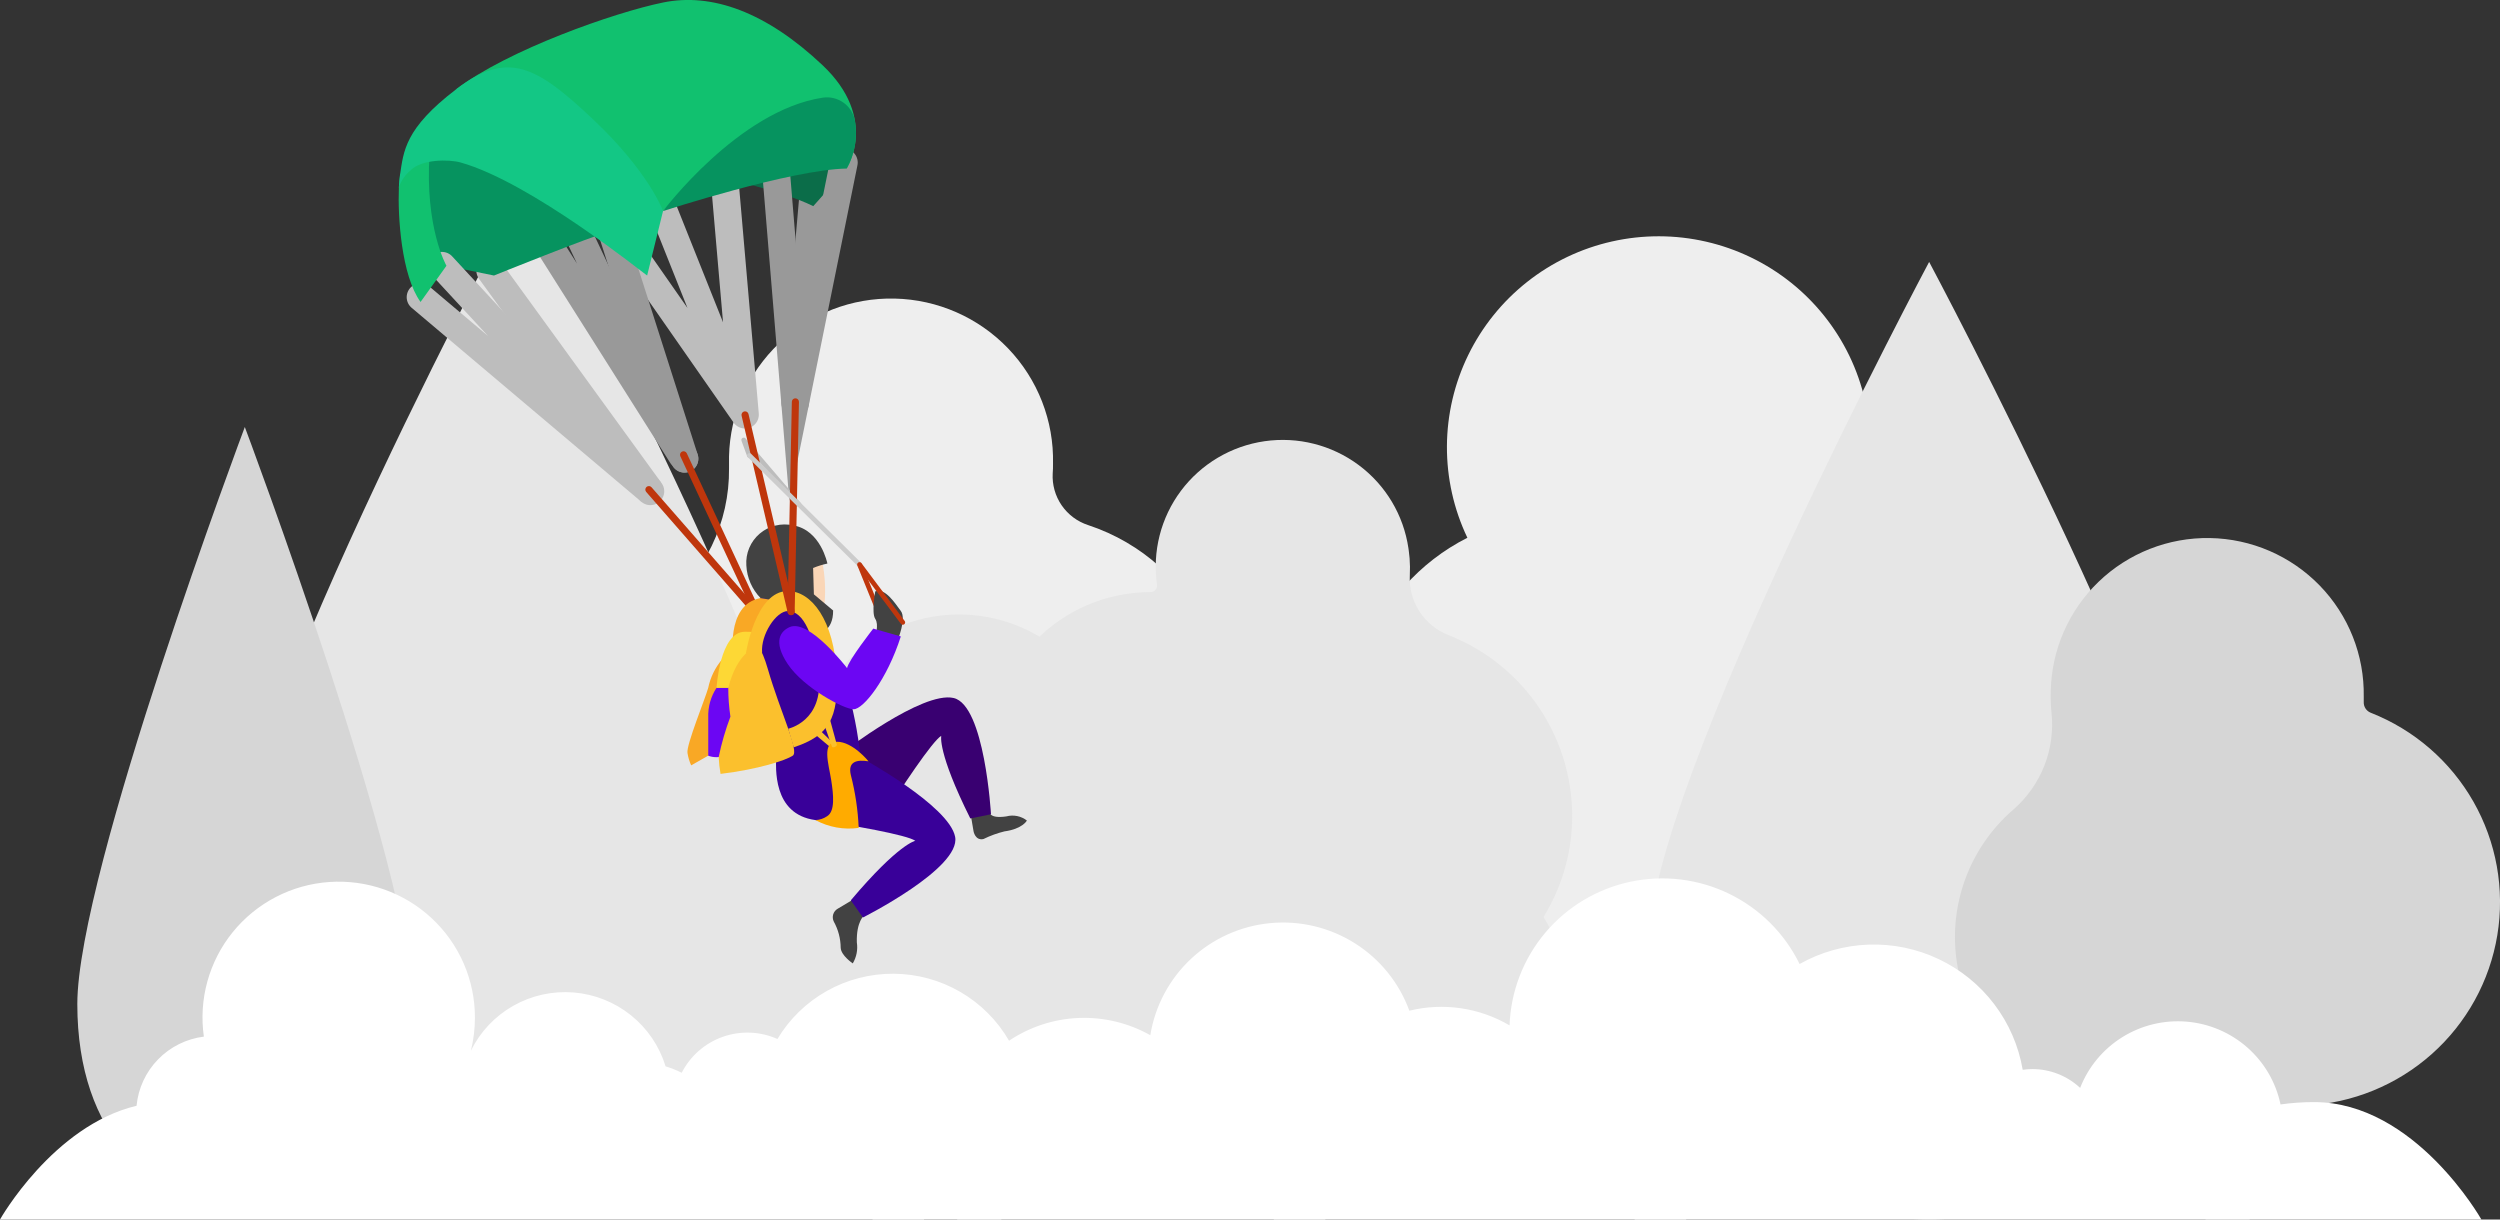 <svg width="205" height="100" viewBox="0 0 205 100" fill="none" xmlns="http://www.w3.org/2000/svg">
<rect x="0" y="0" width="205" height="100" fill="#333333" stroke="none"/>
<path d="M120.325 44.097C119.208 41.753 118.635 39.188 118.648 36.593C118.661 33.998 119.259 31.439 120.398 29.106C121.538 26.773 123.189 24.724 125.23 23.113C127.27 21.502 129.649 20.369 132.188 19.799C134.728 19.228 137.364 19.234 139.9 19.816C142.437 20.398 144.81 21.542 146.844 23.162C148.877 24.783 150.519 26.838 151.648 29.177C152.776 31.515 153.363 34.077 153.364 36.672C153.364 37.165 153.336 37.656 153.296 38.14C155.681 39.246 157.783 40.879 159.442 42.915C161.101 44.95 162.273 47.336 162.87 49.89C163.468 52.444 163.474 55.1 162.889 57.657C162.305 60.214 161.144 62.605 159.495 64.648C159.971 67.273 159.602 69.981 158.441 72.384C157.279 74.787 155.385 76.761 153.029 78.026C150.673 79.29 147.976 79.779 145.325 79.423C142.673 79.067 140.202 77.883 138.266 76.042V99.999H134.04V75.807C129.884 77.295 125.316 77.147 121.266 75.395C117.216 73.642 113.988 70.416 112.239 66.375C110.491 62.333 110.354 57.779 111.857 53.64C113.359 49.501 116.387 46.089 120.325 44.097Z" fill="url(#paint0_linear_2663_4889)"/>
<path d="M54.244 49.834C55.99 48.485 57.398 46.75 58.359 44.767C59.32 42.783 59.806 40.605 59.78 38.402V37.424C59.86 33.912 61.336 30.576 63.884 28.149C66.432 25.722 69.842 24.404 73.365 24.483C76.888 24.563 80.235 26.035 82.669 28.574C85.104 31.114 86.427 34.514 86.347 38.025C86.347 38.295 86.347 38.558 86.322 38.82C86.27 39.747 86.527 40.666 87.053 41.432C87.579 42.199 88.344 42.771 89.229 43.059C91.417 43.781 93.429 44.952 95.133 46.498C96.838 48.044 98.198 49.931 99.124 52.034C100.051 54.138 100.524 56.412 100.512 58.709C100.501 61.006 100.005 63.276 99.057 65.37C98.109 67.464 96.731 69.336 95.011 70.865C93.291 72.394 91.267 73.546 89.072 74.245C86.877 74.945 84.559 75.177 82.268 74.926C79.977 74.675 77.765 73.947 75.774 72.789V99.999H71.548V72.242C70.072 73.375 68.386 74.206 66.588 74.69C64.789 75.173 62.912 75.299 61.065 75.059C59.218 74.82 57.436 74.219 55.821 73.293C54.206 72.367 52.79 71.133 51.654 69.662C50.518 68.19 49.683 66.51 49.199 64.717C48.714 62.924 48.588 61.054 48.828 59.212C49.068 57.371 49.67 55.594 50.599 53.985C51.528 52.375 52.766 50.964 54.242 49.831L54.244 49.834Z" fill="url(#paint1_linear_2663_4889)"/>
<path d="M158.19 99.999C152.111 99.986 146.284 97.572 141.984 93.287C137.684 89.002 135.262 83.194 135.247 77.134C135.247 64.519 158.19 21.476 158.19 21.476C158.19 21.476 181.152 64.519 181.152 77.134C181.132 83.196 178.706 89.004 174.403 93.288C170.101 97.573 164.272 99.986 158.19 99.999Z" fill="url(#paint2_linear_2663_4889)"/>
<path d="M81.239 62.515C81.006 59.053 82.162 55.64 84.453 53.027C86.744 50.414 89.983 48.815 93.456 48.583C93.758 48.562 94.045 48.552 94.341 48.552C94.411 48.553 94.481 48.539 94.546 48.512C94.612 48.485 94.671 48.446 94.721 48.396C94.771 48.346 94.81 48.287 94.837 48.222C94.864 48.157 94.878 48.087 94.878 48.017V47.95C94.481 45.225 95.186 42.454 96.837 40.247C98.489 38.04 100.953 36.578 103.686 36.181C106.42 35.785 109.199 36.488 111.413 38.135C113.627 39.781 115.094 42.237 115.492 44.962L115.519 45.158C115.549 45.366 115.57 45.57 115.587 45.777C115.623 46.241 115.629 46.706 115.605 47.171C115.548 48.219 115.826 49.259 116.397 50.142C116.969 51.024 117.805 51.703 118.788 52.084C121.856 53.289 124.476 55.41 126.288 58.157C128.1 60.904 129.016 64.142 128.911 67.428C128.822 70.175 128.014 72.851 126.568 75.191C128.059 77.593 128.631 80.451 128.179 83.24C127.726 86.028 126.28 88.561 124.105 90.372C121.931 92.184 119.173 93.152 116.34 93.1C113.507 93.048 110.787 91.979 108.681 90.089V99.999H104.455V86.161C101.991 87.963 99.004 88.913 95.948 88.869C92.893 88.825 89.935 87.789 87.524 85.917C85.113 84.045 83.381 81.44 82.59 78.497C81.799 75.555 81.993 72.435 83.142 69.613C83.228 69.398 83.264 69.168 83.246 68.938C83.228 68.707 83.157 68.485 83.039 68.286C81.991 66.531 81.374 64.554 81.24 62.516L81.239 62.515Z" fill="url(#paint3_linear_2663_4889)"/>
<path d="M43.171 15.138C43.171 15.138 67.624 60.434 67.624 73.826C67.624 80.291 65.047 86.491 60.462 91.063C55.876 95.634 49.656 98.202 43.171 98.202C36.685 98.202 30.466 95.634 25.88 91.063C21.294 86.491 18.718 80.291 18.718 73.826C18.718 60.434 43.171 15.138 43.171 15.138Z" fill="url(#paint4_linear_2663_4889)"/>
<path d="M6.34 82.334C6.34 93.104 12.489 98.797 20.075 98.797C27.662 98.797 33.812 93.104 33.812 82.334C33.812 71.564 20.075 35.015 20.075 35.015C20.075 35.015 6.34 71.564 6.34 82.334Z" fill="url(#paint5_linear_2663_4889)"/>
<path d="M65.885 64.516C65.812 63.829 65.794 63.137 65.831 62.447C66.021 59.126 67.502 56.01 69.958 53.76C72.415 51.51 75.654 50.301 78.989 50.392C82.324 50.483 85.493 51.864 87.823 54.245C90.153 56.625 91.461 59.817 91.47 63.142V63.558C91.468 63.682 91.504 63.804 91.575 63.907C91.645 64.01 91.746 64.089 91.863 64.132C95.059 65.37 97.802 67.548 99.728 70.376C101.653 73.205 102.67 76.55 102.643 79.968C102.576 89.271 94.794 96.691 85.462 96.691H82.114V99.999H78.492V96.691H72.384C68.612 96.714 64.982 95.254 62.282 92.628C59.582 90.001 58.03 86.42 57.961 82.66C57.941 80.576 58.384 78.513 59.26 76.62C60.136 74.728 61.422 73.053 63.026 71.715C64.058 70.84 64.858 69.725 65.356 68.469C65.855 67.214 66.036 65.855 65.885 64.513V64.516Z" fill="url(#paint6_linear_2663_4889)"/>
<path d="M165.135 66.347C166.25 65.367 167.112 64.135 167.649 62.754C168.186 61.373 168.382 59.883 168.22 58.41C168.164 57.84 168.145 57.268 168.162 56.696C168.22 53.303 169.627 50.072 172.075 47.714C174.522 45.356 177.809 44.063 181.212 44.12C184.615 44.178 187.856 45.581 190.222 48.02C192.588 50.46 193.885 53.736 193.827 57.129V57.562C193.818 57.748 193.867 57.933 193.968 58.09C194.068 58.247 194.215 58.369 194.388 58.44C197.951 59.838 200.926 62.411 202.817 65.73C204.708 69.049 205.401 72.914 204.781 76.68C204.161 80.447 202.264 83.888 199.408 86.43C196.552 88.973 192.908 90.463 189.084 90.652C187.493 90.731 184.479 90.673 184.479 90.673V100H180.856V90.674C180.856 90.674 176.159 90.794 173.475 90.656C170.706 90.514 168.042 89.548 165.828 87.883C163.614 86.218 161.951 83.93 161.054 81.314C160.156 78.699 160.065 75.875 160.792 73.207C161.52 70.539 163.033 68.15 165.135 66.347Z" fill="url(#paint7_linear_2663_4889)"/>
<path d="M11.198 90.673C11.334 89.243 11.955 87.903 12.959 86.872C13.962 85.841 15.287 85.182 16.716 85.003C16.5 83.489 16.599 81.946 17.007 80.472C17.414 78.998 18.122 77.623 19.087 76.433C20.051 75.244 21.251 74.265 22.611 73.558C23.971 72.851 25.463 72.431 26.994 72.324C28.524 72.218 30.06 72.426 31.506 72.937C32.952 73.448 34.277 74.25 35.398 75.294C36.52 76.338 37.413 77.601 38.023 79.004C38.633 80.407 38.947 81.921 38.944 83.45C38.944 84.362 38.833 85.271 38.613 86.157C39.373 84.611 40.583 83.329 42.085 82.477C43.586 81.625 45.31 81.244 47.032 81.382C48.754 81.521 50.395 82.172 51.74 83.253C53.085 84.333 54.074 85.792 54.576 87.439C55.032 87.578 55.475 87.754 55.901 87.966C56.603 86.589 57.81 85.533 59.271 85.018C60.732 84.503 62.336 84.567 63.75 85.198C64.734 83.555 66.131 82.196 67.804 81.257C69.477 80.318 71.367 79.832 73.287 79.846C75.207 79.86 77.089 80.375 78.748 81.338C80.406 82.302 81.783 83.681 82.742 85.339C84.44 84.199 86.424 83.553 88.469 83.473C90.515 83.394 92.543 83.883 94.326 84.888C94.714 82.486 95.891 80.28 97.671 78.617C99.453 76.953 101.737 75.926 104.167 75.696C106.597 75.466 109.034 76.047 111.097 77.347C113.16 78.646 114.732 80.592 115.567 82.878C118.359 82.194 121.308 82.626 123.784 84.082C123.882 81.296 124.911 78.624 126.708 76.489C128.506 74.354 130.968 72.88 133.703 72.301C136.438 71.722 139.288 72.072 141.801 73.295C144.313 74.518 146.343 76.543 147.567 79.049C149.297 78.074 151.236 77.529 153.222 77.459C155.208 77.389 157.182 77.797 158.976 78.648C160.77 79.499 162.333 80.767 163.531 82.347C164.73 83.927 165.529 85.772 165.862 87.724C166.121 87.686 166.382 87.666 166.644 87.664C168.102 87.662 169.507 88.214 170.572 89.207C171.244 87.486 172.457 86.026 174.029 85.047C175.601 84.068 177.448 83.622 179.295 83.774C181.143 83.927 182.891 84.67 184.28 85.894C185.669 87.117 186.625 88.755 187.004 90.564C187.915 90.435 188.834 90.371 189.754 90.372C198.04 90.372 203.474 99.999 203.474 99.999L0 99.999C0 99.999 4.345 92.309 11.198 90.673Z" fill="white"/>
<path d="M56.127 37.615L45.288 14.664M55.924 37.36L44.788 19.746" stroke="#999999" stroke-width="2.273" stroke-miterlimit="10" stroke-linecap="round"/>
<path d="M53.331 40.285L40.198 22.194" stroke="#BDBDBD" stroke-width="2.273" stroke-miterlimit="10" stroke-linecap="round"/>
<path d="M65.204 33.024L66.689 16.005" stroke="#999999" stroke-width="2.273" stroke-miterlimit="10" stroke-linecap="round"/>
<path d="M50.336 18.855C48.19 19.485 40.505 22.594 40.505 22.594L36.61 21.793L34.836 20.155C33.525 17.983 33.935 16.79 32.709 15.395C32.709 15.381 32.709 15.366 32.709 15.351C32.722 15.016 32.753 14.682 32.801 14.35C38.77 5.366 50.336 18.855 50.336 18.855Z" fill="#06935F"/>
<path d="M57.841 14.245C57.841 14.245 63.989 15.557 66.688 16.904L69.43 13.82C69.43 13.82 66.64 10.399 57.841 14.245Z" fill="#0B6D49"/>
<path d="M61.087 34.001L51.951 20.899M61.087 34.001L53.13 14.06M61.087 34.001L59.433 14.944" stroke="#BDBDBD" stroke-width="2.273" stroke-miterlimit="10" stroke-linecap="round"/>
<path d="M69.197 13.325L65.202 33.026L63.635 14.058" stroke="#999999" stroke-width="2.273" stroke-miterlimit="10" stroke-linecap="round"/>
<path d="M34.485 24.368L53.332 40.285L36.245 21.793" stroke="#BDBDBD" stroke-width="2.273" stroke-miterlimit="10" stroke-linecap="round"/>
<path d="M56.128 37.617L49.645 17.308" stroke="#999999" stroke-width="2.273" stroke-miterlimit="10" stroke-linecap="round"/>
<path d="M35.225 12.591C34.825 18.68 36.609 21.792 36.609 21.792L34.485 24.762C32.914 22.593 32.609 17.753 32.708 15.394C32.708 15.38 32.708 15.365 32.708 15.35C32.725 14.961 33.44 13.477 33.481 13.202C39.453 4.22 35.225 12.591 35.225 12.591ZM69.43 13.82C68.875 11.857 68.015 9.125 66.621 9.39C61.638 10.335 54.37 17.306 54.37 17.306C54.37 17.306 41.148 8.044 37.405 7.32C41.63 4.094 50.414 1.012 54.386 0.202C58.357 -0.608 62.811 0.969 67.448 5.345C72.084 9.721 69.43 13.82 69.43 13.82Z" fill="#11C16F"/>
<path d="M69.43 13.821C64.851 13.901 54.37 17.307 54.37 17.307C54.37 17.307 60.555 9.052 67.46 8.009C68.067 7.917 68.686 8.068 69.182 8.428C69.679 8.789 70.012 9.33 70.11 9.934C70.334 11.269 70.094 12.64 69.43 13.821Z" fill="#06935F"/>
<path d="M54.37 17.306L53.065 22.594C52.775 22.42 43.54 14.945 37.776 13.325C36.776 13.043 34.56 13.063 33.667 13.964C33.228 14.332 32.897 14.811 32.71 15.35C32.723 15.015 32.753 14.68 32.8 14.347C33.098 12.406 33.176 10.543 37.405 7.319C41.634 4.096 43.984 5.4 48.621 9.777C53.258 14.153 54.37 17.306 54.37 17.306Z" fill="#13C785"/>
<path d="M69.936 73.774L68.696 74.512C68.516 74.614 68.382 74.781 68.322 74.978C68.262 75.176 68.28 75.388 68.373 75.573C68.735 76.228 68.929 76.962 68.936 77.71C68.955 78.345 69.927 78.999 69.927 78.999C70.235 78.481 70.353 77.873 70.261 77.278C70.209 75.536 70.885 75.035 70.885 75.035L69.936 73.774ZM79.608 66.853L79.831 68.166C79.831 68.166 79.966 68.953 80.644 68.801C81.19 68.531 81.765 68.322 82.357 68.175C83.85 67.973 84.205 67.286 84.205 67.286C83.971 67.102 83.696 66.975 83.403 66.916C83.11 66.857 82.807 66.867 82.519 66.945C81.02 67.166 81.134 66.51 81.134 66.51L79.608 66.853Z" fill="#424242"/>
<path d="M81.261 66.77C81.261 66.77 80.752 57.819 78.192 57.235C75.632 56.65 69.09 61.694 69.09 61.694L72.341 67.131C73.86 64.648 76.483 60.734 77.184 60.338C77.184 60.338 76.846 61.664 79.565 67.112L81.261 66.77Z" fill="#390071"/>
<path d="M65.525 41.577C65.497 41.578 65.469 41.572 65.444 41.56C65.418 41.548 65.395 41.531 65.377 41.51L61.535 37.016L61.631 37.282C61.649 37.33 61.647 37.383 61.626 37.43C61.604 37.477 61.565 37.513 61.517 37.531C61.468 37.549 61.415 37.547 61.368 37.525C61.321 37.504 61.284 37.465 61.266 37.416L60.801 36.142C60.786 36.099 60.786 36.053 60.802 36.011C60.818 35.968 60.848 35.933 60.887 35.91C60.926 35.887 60.972 35.879 61.017 35.886C61.061 35.894 61.102 35.917 61.132 35.951L65.673 41.263C65.697 41.291 65.712 41.325 65.717 41.362C65.722 41.398 65.716 41.435 65.701 41.469C65.685 41.502 65.66 41.531 65.629 41.551C65.598 41.571 65.562 41.581 65.525 41.581V41.577Z" fill="#BDBDBD"/>
<path d="M72.111 50.505C72.073 50.505 72.035 50.494 72.003 50.472C71.971 50.451 71.946 50.42 71.931 50.385L70.3 46.365C70.282 46.318 70.284 46.266 70.304 46.22C70.324 46.173 70.362 46.137 70.409 46.118C70.456 46.099 70.508 46.099 70.555 46.118C70.602 46.137 70.64 46.174 70.66 46.22L72.291 50.239C72.303 50.269 72.308 50.301 72.305 50.332C72.301 50.364 72.29 50.394 72.272 50.42C72.255 50.447 72.231 50.468 72.203 50.483C72.174 50.498 72.143 50.506 72.111 50.505ZM63.653 52.344C63.605 52.35 63.557 52.344 63.513 52.327C63.468 52.31 63.429 52.282 63.397 52.246L52.985 40.335C52.936 40.276 52.912 40.201 52.918 40.125C52.924 40.049 52.959 39.978 53.017 39.928C53.075 39.878 53.15 39.853 53.227 39.858C53.303 39.863 53.375 39.898 53.425 39.955L63.837 51.869C63.872 51.909 63.895 51.957 63.905 52.009C63.914 52.061 63.909 52.114 63.89 52.163C63.871 52.213 63.839 52.256 63.797 52.288C63.755 52.32 63.705 52.341 63.653 52.347V52.344Z" fill="#BF360C"/>
<path d="M62.797 52.075C62.742 52.075 62.688 52.058 62.642 52.029C62.596 51.999 62.559 51.957 62.536 51.907L55.787 37.414C55.755 37.344 55.751 37.264 55.778 37.192C55.805 37.12 55.859 37.061 55.929 37.029C55.999 36.996 56.079 36.993 56.152 37.02C56.224 37.046 56.283 37.101 56.316 37.17L63.065 51.663C63.086 51.708 63.095 51.757 63.092 51.806C63.088 51.856 63.072 51.903 63.045 51.944C63.017 51.986 62.98 52.019 62.936 52.042C62.893 52.065 62.844 52.076 62.794 52.075H62.797Z" fill="#BF360C"/>
<path d="M70.761 75.234C70.761 75.234 78.806 71.192 78.322 68.624C77.837 66.057 70.575 62.108 70.575 62.108C70.575 62.108 69.93 55.367 67.509 52.157C65.089 48.947 63.487 48.122 62.368 49.045C61.001 50.172 62.156 51.653 62.83 56.009C63.153 58.096 63.637 59.219 63.637 61.95C63.637 62.926 63.314 66.765 66.863 67.246C69.759 67.639 74.414 68.466 75.057 68.948C75.057 68.948 73.699 69.168 69.766 73.827L70.761 75.234Z" fill="#390099"/>
<path d="M67.422 46.05C67.647 47.175 67.712 48.327 67.614 49.471C67.374 50.611 64.447 48.146 64.447 48.146L64.557 45.746L67.422 46.05Z" fill="#FAD6B7"/>
<path d="M67.846 46.212C67.846 46.212 67.304 43.457 65.039 43.081C64.559 42.973 64.061 42.978 63.584 43.097C63.107 43.215 62.664 43.443 62.291 43.762C61.918 44.081 61.625 44.483 61.436 44.935C61.246 45.388 61.166 45.878 61.2 46.367C61.25 47.37 61.664 48.321 62.365 49.042C62.365 49.042 64.18 49.26 64.856 49.829C65.531 50.398 67.133 51.939 67.133 51.939C67.133 51.939 68.327 51.794 68.317 50.06L66.738 48.735L66.675 46.575C67.053 46.418 67.445 46.297 67.846 46.212Z" fill="#424242"/>
<path d="M63.703 49.264L60.144 54.066C60.144 54.066 59.427 49.575 62.366 49.045L63.703 49.264ZM59.218 54.066C58.645 54.734 58.253 55.536 58.076 56.397C57.852 57.233 56.26 61.104 56.373 61.743C56.428 62.094 56.53 62.436 56.675 62.76L58.529 61.706C58.529 61.706 59.946 54.862 59.218 54.066Z" fill="#F9A825"/>
<path d="M58.758 56.398C58.282 57.123 58.044 57.978 58.077 58.845V61.971C58.505 62.128 58.975 62.128 59.402 61.971C60.121 61.707 61.409 59.243 61.409 59.243L60.044 56.205L58.758 56.398Z" fill="#6C06F3"/>
<path d="M60.953 52.677C60.953 52.677 61.938 51.312 62.96 54.852C63.982 58.392 65.572 61.592 65.004 61.968C64.437 62.345 62.175 63.088 59.084 63.46C59.004 63.002 58.953 62.54 58.932 62.075C59.166 60.949 59.488 59.843 59.894 58.767C59.776 57.982 59.718 57.189 59.718 56.395H58.758C58.758 56.395 59.171 53.721 60.953 52.677Z" fill="#FBC02D"/>
<path d="M61.082 51.804C62.262 51.804 61.191 51.79 61.94 53.08C61.94 53.08 60.465 53.469 59.718 56.397H58.758C58.758 56.397 59.016 51.804 61.082 51.804Z" fill="#FDD835"/>
<path d="M61.167 53.564C61.167 53.564 61.941 48.466 64.603 48.466C66.539 48.466 68.402 50.868 68.605 55.261C68.773 58.892 67.973 60.336 65.084 61.278L64.632 59.754C64.632 59.754 67.538 59.147 67.138 55.383C66.788 52.104 65.895 50.106 64.612 50.106C63.636 50.106 62.369 52.052 62.493 53.512C62.313 53.675 62.082 53.769 61.839 53.778C61.597 53.787 61.359 53.711 61.167 53.564Z" fill="#FBC02D"/>
<path d="M71.769 48.495C71.769 48.495 71.446 50.26 71.769 50.742C72.091 51.224 71.769 52.187 71.769 52.187L73.597 52.513C73.597 52.513 74.35 50.742 73.868 50.1C73.386 49.458 72.575 48.174 71.769 48.495Z" fill="#424242"/>
<path d="M64.765 51.417C64.059 51.717 63.313 52.54 64.604 54.467C65.896 56.393 69.188 58.158 69.995 58.158C70.801 58.158 72.738 55.718 73.867 52.187L71.608 51.545C71.608 51.545 69.569 54.146 69.459 54.785C69.459 54.785 66.358 50.739 64.765 51.415V51.417Z" fill="#6C06F3"/>
<path d="M66.694 59.365L68.474 61.082C68.483 61.154 68.465 61.228 68.422 61.288C68.38 61.347 68.317 61.389 68.245 61.404L66.357 59.822L66.694 59.365Z" fill="#FBC02D"/>
<path d="M71.219 62.428C71.219 62.428 69.928 60.823 68.637 60.823C67.347 60.823 67.951 62.651 68.157 63.954C68.356 65.222 68.476 66.519 67.831 66.924C67.547 67.123 67.21 67.235 66.863 67.245C67.947 67.833 69.191 68.058 70.413 67.887C70.35 66.424 70.134 64.971 69.768 63.553C69.506 62.448 70.251 62.27 71.219 62.429L71.219 62.428Z" fill="#FFAB00"/>
<path d="M67.927 58.514L68.629 61.088C68.597 61.161 68.538 61.219 68.466 61.251C68.392 61.283 68.31 61.287 68.235 61.261L67.354 58.753L67.927 58.514Z" fill="#FBC02D"/>
<path d="M64.872 50.444H64.866C64.827 50.443 64.79 50.435 64.755 50.42C64.72 50.405 64.688 50.383 64.661 50.355C64.635 50.328 64.614 50.295 64.6 50.26C64.586 50.224 64.579 50.187 64.58 50.148L64.931 32.945C64.932 32.869 64.964 32.797 65.018 32.744C65.073 32.691 65.146 32.661 65.222 32.661H65.228C65.266 32.662 65.304 32.67 65.339 32.685C65.374 32.7 65.406 32.722 65.432 32.75C65.459 32.777 65.48 32.81 65.494 32.845C65.508 32.881 65.514 32.919 65.514 32.957L65.163 50.16C65.161 50.236 65.13 50.308 65.076 50.361C65.021 50.414 64.948 50.444 64.872 50.444Z" fill="#BF360C"/>
<path d="M64.872 50.444C64.806 50.444 64.742 50.422 64.691 50.381C64.639 50.341 64.603 50.284 64.588 50.22L60.81 34.087C60.792 34.012 60.805 33.933 60.845 33.867C60.886 33.801 60.951 33.754 61.026 33.736C61.101 33.719 61.181 33.731 61.246 33.772C61.312 33.812 61.359 33.877 61.377 33.952L65.155 50.085C65.165 50.127 65.165 50.172 65.156 50.214C65.146 50.257 65.127 50.297 65.1 50.331C65.072 50.365 65.038 50.393 64.998 50.412C64.959 50.431 64.915 50.441 64.872 50.441V50.444Z" fill="#BF360C"/>
<path d="M70.48 46.486C70.429 46.485 70.381 46.465 70.345 46.429L61.314 37.484C61.28 37.447 61.262 37.399 61.263 37.349C61.264 37.299 61.284 37.251 61.319 37.216C61.355 37.181 61.403 37.16 61.453 37.159C61.503 37.158 61.551 37.176 61.588 37.21L70.619 46.156C70.646 46.182 70.664 46.217 70.671 46.254C70.679 46.291 70.675 46.33 70.661 46.365C70.646 46.4 70.622 46.431 70.59 46.452C70.559 46.473 70.522 46.485 70.484 46.486H70.48Z" fill="#CCCCCC"/>
<path d="M74.028 51.231C73.998 51.231 73.968 51.224 73.941 51.211C73.913 51.197 73.89 51.177 73.872 51.153L70.323 46.407C70.293 46.366 70.28 46.314 70.287 46.263C70.295 46.212 70.322 46.166 70.364 46.136C70.405 46.105 70.457 46.092 70.508 46.1C70.559 46.107 70.605 46.135 70.636 46.176L74.184 50.922C74.205 50.951 74.219 50.985 74.222 51.021C74.225 51.056 74.218 51.092 74.202 51.124C74.186 51.156 74.161 51.183 74.13 51.202C74.099 51.221 74.064 51.231 74.028 51.231V51.231Z" fill="#BF360C"/>
<defs>
<linearGradient id="paint0_linear_2663_4889" x1="137.072" y1="299.14" x2="137.072" y2="218.516" gradientUnits="userSpaceOnUse">
<stop stop-color="white"/>
<stop offset="0.53" stop-color="#F9F9F9"/>
<stop offset="1" stop-color="#EEEEEE"/>
</linearGradient>
<linearGradient id="paint1_linear_2663_4889" x1="74.715" y1="299.143" x2="74.715" y2="223.926" gradientUnits="userSpaceOnUse">
<stop stop-color="white"/>
<stop offset="0.53" stop-color="#F9F9F9"/>
<stop offset="1" stop-color="#EEEEEE"/>
</linearGradient>
<linearGradient id="paint2_linear_2663_4889" x1="158.2" y1="299.134" x2="158.2" y2="220.611" gradientUnits="userSpaceOnUse">
<stop stop-color="white"/>
<stop offset="0.41" stop-color="#F9F9F9"/>
<stop offset="0.99" stop-color="#E6E6E6"/>
<stop offset="1" stop-color="#E6E6E6"/>
</linearGradient>
<linearGradient id="paint3_linear_2663_4889" x1="128.919" y1="299.191" x2="67.653" y2="253.512" gradientUnits="userSpaceOnUse">
<stop stop-color="white"/>
<stop offset="0.41" stop-color="#F9F9F9"/>
<stop offset="0.99" stop-color="#E6E6E6"/>
<stop offset="1" stop-color="#E6E6E6"/>
</linearGradient>
<linearGradient id="paint4_linear_2663_4889" x1="67.624" y1="297.39" x2="-5.01" y2="254.625" gradientUnits="userSpaceOnUse">
<stop stop-color="white"/>
<stop offset="0.41" stop-color="#F9F9F9"/>
<stop offset="0.99" stop-color="#E6E6E6"/>
<stop offset="1" stop-color="#E6E6E6"/>
</linearGradient>
<linearGradient id="paint5_linear_2663_4889" x1="20.076" y1="297.988" x2="20.076" y2="234.206" gradientUnits="userSpaceOnUse">
<stop stop-color="white"/>
<stop offset="0.3" stop-color="#F9F9F9"/>
<stop offset="0.72" stop-color="#E6E6E6"/>
<stop offset="1" stop-color="#D6D6D6"/>
</linearGradient>
<linearGradient id="paint6_linear_2663_4889" x1="102.644" y1="298.992" x2="53.302" y2="254.551" gradientUnits="userSpaceOnUse">
<stop stop-color="white"/>
<stop offset="0.41" stop-color="#F9F9F9"/>
<stop offset="0.99" stop-color="#E6E6E6"/>
<stop offset="1" stop-color="#E6E6E6"/>
</linearGradient>
<linearGradient id="paint7_linear_2663_4889" x1="205.002" y1="299.161" x2="150.522" y2="255.717" gradientUnits="userSpaceOnUse">
<stop stop-color="white"/>
<stop offset="0.3" stop-color="#F9F9F9"/>
<stop offset="0.72" stop-color="#E6E6E6"/>
<stop offset="1" stop-color="#D6D6D6"/>
</linearGradient>
</defs>
</svg>
